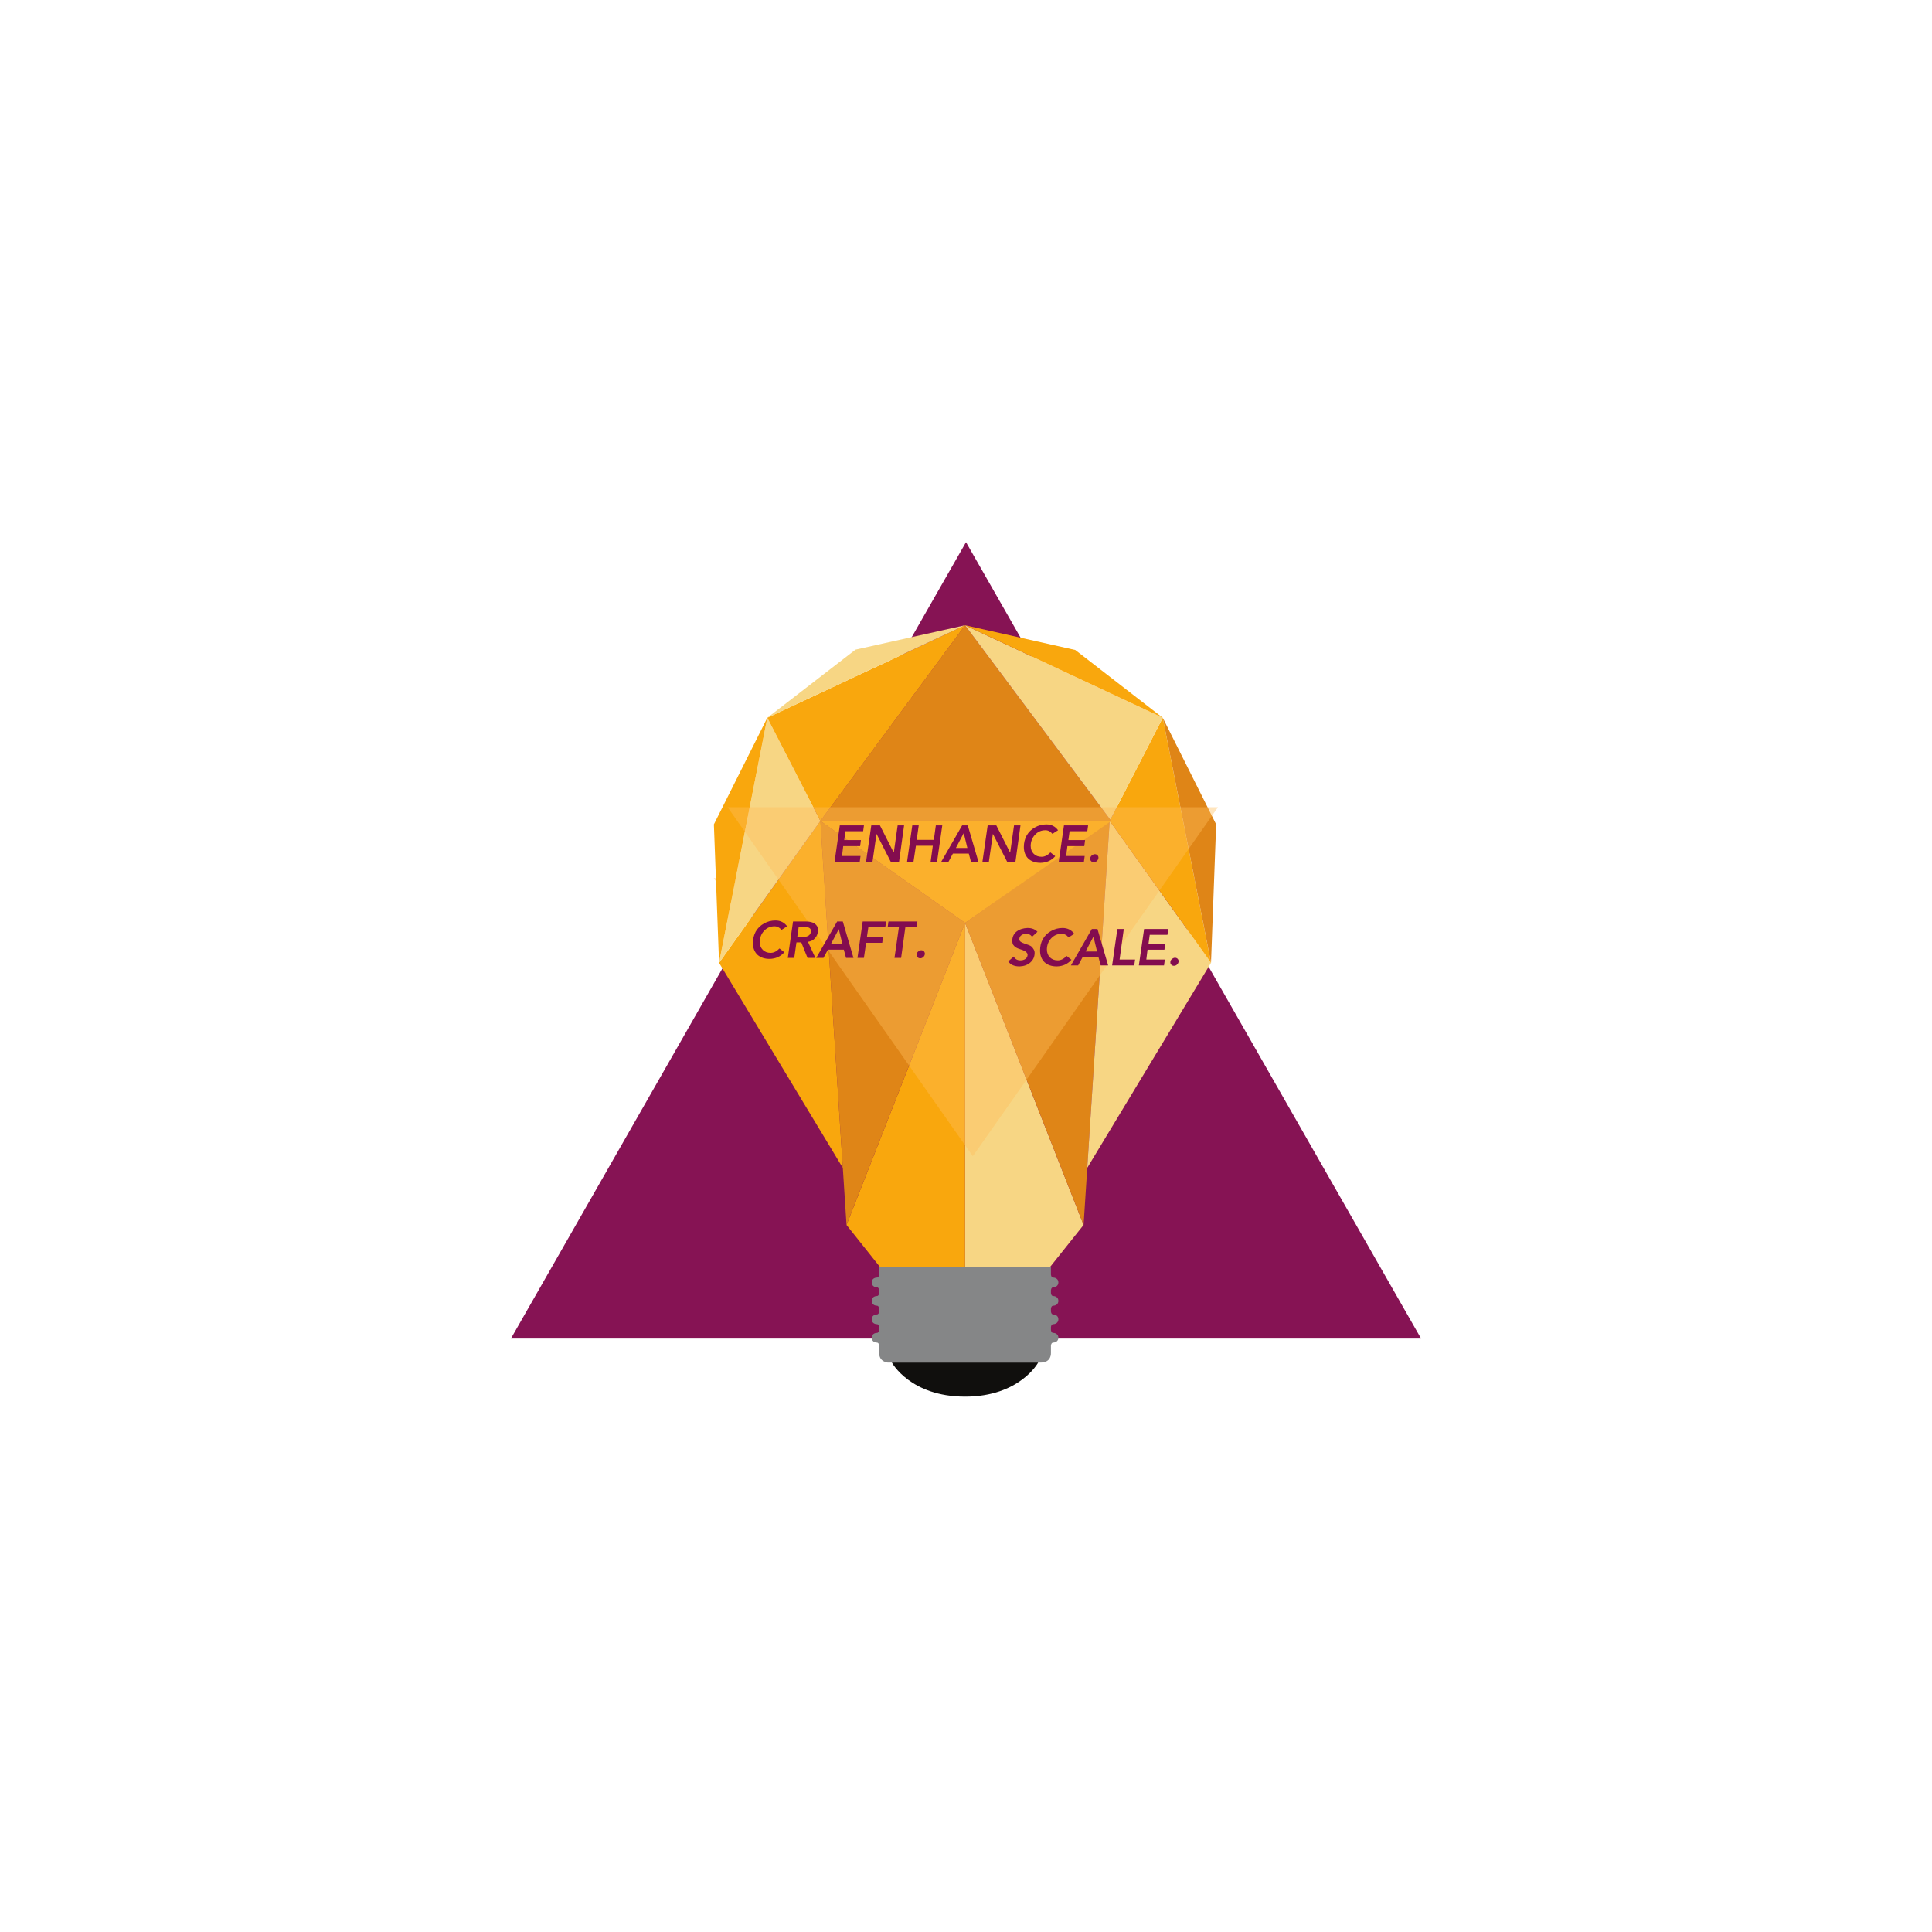 <svg xmlns="http://www.w3.org/2000/svg" xmlns:xlink="http://www.w3.org/1999/xlink" width="200" zoomAndPan="magnify" viewBox="0 0 150 150" height="200" preserveAspectRatio="xMidYMid meet" version="1.0"><defs><filter x="0%" y="0%" width="100%" height="100%" id="6842d664ba"><feColorMatrix values="0 0 0 0 1 0 0 0 0 1 0 0 0 0 1 0 0 0 1 0" color-interpolation-filters="sRGB"/></filter><g/><mask id="5fc67f28d8"><g filter="url(#6842d664ba)"><rect x="-15" width="180" fill="#000000" y="-15" height="180" fill-opacity="0.4"/></g></mask><clipPath id="c054917702"><path d="M 0.387 0.18 L 38.488 0.18 L 38.488 27.273 L 0.387 27.273 Z M 0.387 0.18 " clip-rule="nonzero"/></clipPath><clipPath id="ae28ab3e02"><path d="M 19.449 27.273 L 0.414 0.18 L 38.488 0.18 Z M 19.449 27.273 " clip-rule="nonzero"/></clipPath><clipPath id="e1a38e9ce9"><rect x="0" width="39" y="0" height="28"/></clipPath><mask id="46673cb2fc"><g filter="url(#6842d664ba)"><rect x="-15" width="180" fill="#000000" y="-15" height="180" fill-opacity="0.97"/></g></mask><clipPath id="96e2f609b6"><path d="M 0.668 0.094 L 71.434 0.094 L 71.434 61.926 L 0.668 61.926 Z M 0.668 0.094 " clip-rule="nonzero"/></clipPath><clipPath id="a07be0635b"><path d="M 36 0.094 L 71.332 61.926 L 0.668 61.926 Z M 36 0.094 " clip-rule="nonzero"/></clipPath><clipPath id="68c58d7f0b"><rect x="0" width="72" y="0" height="63"/></clipPath><clipPath id="529a06b2b0"><path d="M 69 105 L 81 105 L 81 108.488 L 69 108.488 Z M 69 105 " clip-rule="nonzero"/></clipPath><clipPath id="32b4f568d2"><path d="M 84 63 L 94.426 63 L 94.426 91 L 84 91 Z M 84 63 " clip-rule="nonzero"/></clipPath><clipPath id="15590360d8"><path d="M 86 55 L 94.426 55 L 94.426 75 L 86 75 Z M 86 55 " clip-rule="nonzero"/></clipPath><clipPath id="b1aea16cb3"><path d="M 90 55 L 94.426 55 L 94.426 75 L 90 75 Z M 90 55 " clip-rule="nonzero"/></clipPath><clipPath id="c4a5e15f6a"><path d="M 55.426 63 L 66 63 L 66 91 L 55.426 91 Z M 55.426 63 " clip-rule="nonzero"/></clipPath><clipPath id="ca01da9a7a"><path d="M 55.426 55 L 64 55 L 64 75 L 55.426 75 Z M 55.426 55 " clip-rule="nonzero"/></clipPath><clipPath id="37e9e151a3"><path d="M 55.426 55 L 60 55 L 60 75 L 55.426 75 Z M 55.426 55 " clip-rule="nonzero"/></clipPath><clipPath id="de11a0636f"><path d="M 63 48.488 L 87 48.488 L 87 64 L 63 64 Z M 63 48.488 " clip-rule="nonzero"/></clipPath><clipPath id="3bbd9aac49"><path d="M 74 48.488 L 91 48.488 L 91 64 L 74 64 Z M 74 48.488 " clip-rule="nonzero"/></clipPath><clipPath id="ea9637d15b"><path d="M 59 48.488 L 75 48.488 L 75 64 L 59 64 Z M 59 48.488 " clip-rule="nonzero"/></clipPath><clipPath id="46d1f34c88"><path d="M 74 48.488 L 91 48.488 L 91 56 L 74 56 Z M 74 48.488 " clip-rule="nonzero"/></clipPath><clipPath id="20f8fd0583"><path d="M 59 48.488 L 75 48.488 L 75 56 L 59 56 Z M 59 48.488 " clip-rule="nonzero"/></clipPath><mask id="7bcb1437db"><g filter="url(#6842d664ba)"><rect x="-15" width="180" fill="#000000" y="-15" height="180" fill-opacity="0.4"/></g></mask><clipPath id="ae6560f871"><path d="M 0.461 0.672 L 38.562 0.672 L 38.562 27.77 L 0.461 27.77 Z M 0.461 0.672 " clip-rule="nonzero"/></clipPath><clipPath id="ecf45989af"><path d="M 19.527 27.77 L 0.492 0.672 L 38.562 0.672 Z M 19.527 27.77 " clip-rule="nonzero"/></clipPath><clipPath id="271d3c2f81"><rect x="0" width="39" y="0" height="28"/></clipPath></defs><g mask="url(#5fc67f28d8)"><g transform="matrix(1, 0, 0, 1, 55, 68)"><g clip-path="url(#e1a38e9ce9)"><g clip-path="url(#c054917702)"><g clip-path="url(#ae28ab3e02)"><path fill="#ffbd59" d="M 38.488 27.273 L 0.387 27.273 L 0.387 0.18 L 38.488 0.18 Z M 38.488 27.273 " fill-opacity="1" fill-rule="nonzero"/></g></g></g></g></g><g mask="url(#46673cb2fc)"><g transform="matrix(1, 0, 0, 1, 39, 42)"><g clip-path="url(#68c58d7f0b)"><g clip-path="url(#96e2f609b6)"><g clip-path="url(#a07be0635b)"><path fill="#830c4f" d="M 0.668 0.094 L 71.434 0.094 L 71.434 61.926 L 0.668 61.926 Z M 0.668 0.094 " fill-opacity="1" fill-rule="nonzero"/></g></g></g></g></g><path fill="#858687" d="M 68.258 105.047 L 68.258 104.473 C 68.258 104.473 68.242 104.238 68.078 104.238 C 67.91 104.238 67.68 104.137 67.68 103.863 C 67.68 103.59 67.91 103.488 68.078 103.488 C 68.242 103.488 68.258 103.254 68.258 103.254 L 68.258 103.039 C 68.258 103.039 68.242 102.809 68.078 102.809 C 67.91 102.809 67.68 102.703 67.68 102.43 C 67.68 102.16 67.91 102.055 68.078 102.055 C 68.242 102.055 68.258 101.824 68.258 101.824 L 68.258 101.609 C 68.258 101.609 68.242 101.375 68.078 101.375 C 67.91 101.375 67.68 101.273 67.68 101 C 67.68 100.727 67.91 100.625 68.078 100.625 C 68.242 100.625 68.258 100.391 68.258 100.391 L 68.258 100.176 C 68.258 100.176 68.242 99.945 68.078 99.945 C 67.91 99.945 67.68 99.84 67.68 99.566 C 67.68 99.297 67.91 99.191 68.078 99.191 C 68.242 99.191 68.258 98.957 68.258 98.957 L 68.258 98.387 L 81.594 98.387 L 81.594 98.957 C 81.594 98.957 81.609 99.191 81.773 99.191 C 81.938 99.191 82.172 99.297 82.172 99.566 C 82.172 99.84 81.938 99.945 81.773 99.945 C 81.609 99.945 81.594 100.176 81.594 100.176 L 81.594 100.391 C 81.594 100.391 81.609 100.625 81.773 100.625 C 81.938 100.625 82.172 100.727 82.172 101 C 82.172 101.273 81.938 101.375 81.773 101.375 C 81.609 101.375 81.594 101.609 81.594 101.609 L 81.594 101.824 C 81.594 101.824 81.609 102.055 81.773 102.055 C 81.938 102.055 82.172 102.16 82.172 102.43 C 82.172 102.703 81.938 102.809 81.773 102.809 C 81.609 102.809 81.594 103.039 81.594 103.039 L 81.594 103.254 C 81.594 103.254 81.609 103.488 81.773 103.488 C 81.938 103.488 82.172 103.59 82.172 103.863 C 82.172 104.137 81.938 104.238 81.773 104.238 C 81.609 104.238 81.594 104.473 81.594 104.473 L 81.594 105.047 C 81.594 105.047 81.648 105.789 80.797 105.789 C 79.945 105.789 68.926 105.789 68.926 105.789 C 68.926 105.789 68.258 105.746 68.258 105.047 " fill-opacity="1" fill-rule="nonzero"/><g clip-path="url(#529a06b2b0)"><path fill="#100f0d" d="M 69.246 105.789 C 69.246 105.789 70.668 108.434 74.926 108.434 C 79.18 108.434 80.602 105.789 80.602 105.789 L 69.246 105.789 " fill-opacity="1" fill-rule="nonzero"/></g><path fill="#f7d684" d="M 81.512 98.387 L 84.129 95.105 L 74.926 71.652 L 74.926 98.387 L 81.512 98.387 " fill-opacity="1" fill-rule="nonzero"/><path fill="#df8517" d="M 84.129 95.105 L 86.156 63.738 L 74.926 71.652 Z M 84.129 95.105 " fill-opacity="1" fill-rule="nonzero"/><g clip-path="url(#32b4f568d2)"><path fill="#f7d684" d="M 86.156 63.738 L 94.023 74.754 L 84.414 90.672 Z M 86.156 63.738 " fill-opacity="1" fill-rule="nonzero"/></g><g clip-path="url(#15590360d8)"><path fill="#f9a70d" d="M 94.023 74.754 L 90.277 55.727 L 86.156 63.738 Z M 94.023 74.754 " fill-opacity="1" fill-rule="nonzero"/></g><g clip-path="url(#b1aea16cb3)"><path fill="#df8517" d="M 90.277 55.727 L 94.422 64.004 L 94.023 74.754 Z M 90.277 55.727 " fill-opacity="1" fill-rule="nonzero"/></g><path fill="#f9a70d" d="M 68.336 98.387 L 65.723 95.105 L 74.926 71.652 L 74.926 98.387 L 68.336 98.387 " fill-opacity="1" fill-rule="nonzero"/><path fill="#df8517" d="M 65.723 95.105 L 63.695 63.738 L 74.926 71.652 Z M 65.723 95.105 " fill-opacity="1" fill-rule="nonzero"/><g clip-path="url(#c4a5e15f6a)"><path fill="#f9a70d" d="M 63.695 63.738 L 55.828 74.754 L 65.434 90.672 Z M 63.695 63.738 " fill-opacity="1" fill-rule="nonzero"/></g><g clip-path="url(#ca01da9a7a)"><path fill="#f7d684" d="M 55.828 74.754 L 59.574 55.727 L 63.695 63.738 Z M 55.828 74.754 " fill-opacity="1" fill-rule="nonzero"/></g><g clip-path="url(#37e9e151a3)"><path fill="#f9a70d" d="M 59.574 55.727 L 55.426 64.004 L 55.828 74.754 Z M 59.574 55.727 " fill-opacity="1" fill-rule="nonzero"/></g><path fill="#f9a70d" d="M 63.695 63.738 L 86.277 63.738 L 74.926 71.652 Z M 63.695 63.738 " fill-opacity="1" fill-rule="nonzero"/><g clip-path="url(#de11a0636f)"><path fill="#df8517" d="M 63.695 63.738 L 86.277 63.738 L 74.926 48.543 Z M 63.695 63.738 " fill-opacity="1" fill-rule="nonzero"/></g><g clip-path="url(#3bbd9aac49)"><path fill="#f7d684" d="M 74.926 48.543 L 90.277 55.727 L 86.207 63.645 Z M 74.926 48.543 " fill-opacity="1" fill-rule="nonzero"/></g><g clip-path="url(#ea9637d15b)"><path fill="#f9a70d" d="M 74.926 48.543 L 59.574 55.727 L 63.695 63.738 Z M 74.926 48.543 " fill-opacity="1" fill-rule="nonzero"/></g><g clip-path="url(#46d1f34c88)"><path fill="#f9a70d" d="M 90.277 55.727 L 83.484 50.465 L 74.926 48.543 Z M 90.277 55.727 " fill-opacity="1" fill-rule="nonzero"/></g><g clip-path="url(#20f8fd0583)"><path fill="#f7d684" d="M 66.422 50.438 L 74.926 48.543 L 59.574 55.727 Z M 66.422 50.438 " fill-opacity="1" fill-rule="nonzero"/></g><g mask="url(#7bcb1437db)"><g transform="matrix(1, 0, 0, 1, 56, 62)"><g clip-path="url(#271d3c2f81)"><g clip-path="url(#ae6560f871)"><g clip-path="url(#ecf45989af)"><path fill="#ffbd59" d="M 38.562 27.77 L 0.461 27.77 L 0.461 0.672 L 38.562 0.672 Z M 38.562 27.77 " fill-opacity="1" fill-rule="nonzero"/></g></g></g></g></g><g fill="#830c4f" fill-opacity="1"><g transform="translate(78.109, 74.955)"><g><path d="M 1.672 -2.906 C 2.004 -2.906 2.258 -2.805 2.438 -2.609 L 2.016 -2.219 C 1.922 -2.375 1.766 -2.453 1.547 -2.453 C 1.398 -2.453 1.273 -2.41 1.172 -2.328 C 1.078 -2.254 1.031 -2.156 1.031 -2.031 C 1.031 -1.957 1.062 -1.895 1.125 -1.844 C 1.195 -1.789 1.332 -1.727 1.531 -1.656 C 1.75 -1.594 1.895 -1.531 1.969 -1.469 C 2.039 -1.406 2.098 -1.332 2.141 -1.25 C 2.191 -1.176 2.219 -1.082 2.219 -0.969 C 2.219 -0.664 2.102 -0.414 1.875 -0.219 C 1.656 -0.031 1.379 0.066 1.047 0.078 C 0.641 0.078 0.348 -0.051 0.172 -0.312 L 0.594 -0.688 C 0.707 -0.488 0.879 -0.391 1.109 -0.391 C 1.266 -0.391 1.395 -0.426 1.5 -0.5 C 1.613 -0.582 1.672 -0.691 1.672 -0.828 C 1.672 -0.898 1.641 -0.961 1.578 -1.016 C 1.523 -1.078 1.43 -1.133 1.297 -1.188 C 1.023 -1.27 0.844 -1.344 0.75 -1.406 C 0.664 -1.469 0.598 -1.535 0.547 -1.609 C 0.504 -1.691 0.484 -1.789 0.484 -1.906 C 0.484 -2.207 0.594 -2.445 0.812 -2.625 C 1.039 -2.801 1.328 -2.895 1.672 -2.906 Z M 1.672 -2.906 "/></g></g></g><g fill="#830c4f" fill-opacity="1"><g transform="translate(80.405, 74.955)"><g><path d="M 2.094 -2.906 C 2.477 -2.906 2.781 -2.754 3 -2.453 L 2.562 -2.172 C 2.414 -2.359 2.234 -2.453 2.016 -2.453 C 1.691 -2.453 1.422 -2.332 1.203 -2.094 C 0.992 -1.863 0.883 -1.582 0.875 -1.25 C 0.875 -0.988 0.953 -0.781 1.109 -0.625 C 1.266 -0.469 1.469 -0.391 1.719 -0.391 C 1.957 -0.391 2.188 -0.504 2.406 -0.734 L 2.781 -0.438 C 2.488 -0.102 2.109 0.066 1.641 0.078 C 1.242 0.078 0.926 -0.031 0.688 -0.25 C 0.457 -0.477 0.344 -0.781 0.344 -1.156 C 0.344 -1.477 0.414 -1.773 0.562 -2.047 C 0.719 -2.316 0.93 -2.523 1.203 -2.672 C 1.473 -2.828 1.77 -2.906 2.094 -2.906 Z M 2.094 -2.906 "/></g></g></g><g fill="#830c4f" fill-opacity="1"><g transform="translate(83.145, 74.955)"><g><path d="M 2.062 -2.828 L 2.891 0 L 2.312 0 L 2.141 -0.641 L 0.906 -0.641 L 0.562 0 L 0 0 L 1.625 -2.828 Z M 1.141 -1.078 L 2.031 -1.078 L 1.75 -2.234 Z M 1.141 -1.078 "/></g></g></g><g fill="#830c4f" fill-opacity="1"><g transform="translate(86.033, 74.955)"><g><path d="M 1.219 -2.828 L 0.891 -0.453 L 2.094 -0.453 L 2.031 0 L 0.312 0 L 0.719 -2.828 Z M 1.219 -2.828 "/></g></g></g><g fill="#830c4f" fill-opacity="1"><g transform="translate(88.109, 74.955)"><g><path d="M 2.594 -2.828 L 2.531 -2.375 L 1.156 -2.375 L 1.062 -1.688 L 2.359 -1.688 L 2.297 -1.219 L 0.984 -1.219 L 0.891 -0.453 L 2.328 -0.453 L 2.266 0 L 0.312 0 L 0.719 -2.828 Z M 2.594 -2.828 "/></g></g></g><g fill="#830c4f" fill-opacity="1"><g transform="translate(90.553, 74.955)"><g><path d="M 0.672 -0.594 C 0.754 -0.594 0.82 -0.566 0.875 -0.516 C 0.926 -0.461 0.953 -0.398 0.953 -0.328 C 0.953 -0.234 0.914 -0.148 0.844 -0.078 C 0.77 -0.004 0.688 0.031 0.594 0.031 C 0.508 0.031 0.441 0.004 0.391 -0.047 C 0.336 -0.098 0.312 -0.16 0.312 -0.234 C 0.312 -0.336 0.348 -0.422 0.422 -0.484 C 0.504 -0.555 0.586 -0.594 0.672 -0.594 Z M 0.672 -0.594 "/></g></g></g><g fill="#830c4f" fill-opacity="1"><g transform="translate(64.483, 66.913)"><g><path d="M 2.594 -2.828 L 2.531 -2.375 L 1.156 -2.375 L 1.062 -1.688 L 2.359 -1.688 L 2.297 -1.219 L 0.984 -1.219 L 0.891 -0.453 L 2.328 -0.453 L 2.266 0 L 0.312 0 L 0.719 -2.828 Z M 2.594 -2.828 "/></g></g></g><g fill="#830c4f" fill-opacity="1"><g transform="translate(66.927, 66.913)"><g><path d="M 1.391 -2.828 L 2.453 -0.734 L 2.469 -0.734 L 2.766 -2.828 L 3.266 -2.828 L 2.875 0 L 2.234 0 L 1.125 -2.172 L 0.812 0 L 0.312 0 L 0.719 -2.828 Z M 1.391 -2.828 "/></g></g></g><g fill="#830c4f" fill-opacity="1"><g transform="translate(70.111, 66.913)"><g><path d="M 1.219 -2.828 L 1.062 -1.703 L 2.391 -1.703 L 2.547 -2.828 L 3.047 -2.828 L 2.641 0 L 2.141 0 L 2.312 -1.25 L 1 -1.25 L 0.812 0 L 0.312 0 L 0.719 -2.828 Z M 1.219 -2.828 "/></g></g></g><g fill="#830c4f" fill-opacity="1"><g transform="translate(73.075, 66.913)"><g><path d="M 2.062 -2.828 L 2.891 0 L 2.312 0 L 2.141 -0.641 L 0.906 -0.641 L 0.562 0 L 0 0 L 1.625 -2.828 Z M 1.141 -1.078 L 2.031 -1.078 L 1.75 -2.234 Z M 1.141 -1.078 "/></g></g></g><g fill="#830c4f" fill-opacity="1"><g transform="translate(75.963, 66.913)"><g><path d="M 1.391 -2.828 L 2.453 -0.734 L 2.469 -0.734 L 2.766 -2.828 L 3.266 -2.828 L 2.875 0 L 2.234 0 L 1.125 -2.172 L 0.812 0 L 0.312 0 L 0.719 -2.828 Z M 1.391 -2.828 "/></g></g></g><g fill="#830c4f" fill-opacity="1"><g transform="translate(79.147, 66.913)"><g><path d="M 2.094 -2.906 C 2.477 -2.906 2.781 -2.754 3 -2.453 L 2.562 -2.172 C 2.414 -2.359 2.234 -2.453 2.016 -2.453 C 1.691 -2.453 1.422 -2.332 1.203 -2.094 C 0.992 -1.863 0.883 -1.582 0.875 -1.25 C 0.875 -0.988 0.953 -0.781 1.109 -0.625 C 1.266 -0.469 1.469 -0.391 1.719 -0.391 C 1.957 -0.391 2.188 -0.504 2.406 -0.734 L 2.781 -0.438 C 2.488 -0.102 2.109 0.066 1.641 0.078 C 1.242 0.078 0.926 -0.031 0.688 -0.25 C 0.457 -0.477 0.344 -0.781 0.344 -1.156 C 0.344 -1.477 0.414 -1.773 0.562 -2.047 C 0.719 -2.316 0.93 -2.523 1.203 -2.672 C 1.473 -2.828 1.77 -2.906 2.094 -2.906 Z M 2.094 -2.906 "/></g></g></g><g fill="#830c4f" fill-opacity="1"><g transform="translate(81.887, 66.913)"><g><path d="M 2.594 -2.828 L 2.531 -2.375 L 1.156 -2.375 L 1.062 -1.688 L 2.359 -1.688 L 2.297 -1.219 L 0.984 -1.219 L 0.891 -0.453 L 2.328 -0.453 L 2.266 0 L 0.312 0 L 0.719 -2.828 Z M 2.594 -2.828 "/></g></g></g><g fill="#830c4f" fill-opacity="1"><g transform="translate(84.331, 66.913)"><g><path d="M 0.672 -0.594 C 0.754 -0.594 0.82 -0.566 0.875 -0.516 C 0.926 -0.461 0.953 -0.398 0.953 -0.328 C 0.953 -0.234 0.914 -0.148 0.844 -0.078 C 0.77 -0.004 0.688 0.031 0.594 0.031 C 0.508 0.031 0.441 0.004 0.391 -0.047 C 0.336 -0.098 0.312 -0.16 0.312 -0.234 C 0.312 -0.336 0.348 -0.422 0.422 -0.484 C 0.504 -0.555 0.586 -0.594 0.672 -0.594 Z M 0.672 -0.594 "/></g></g></g><g fill="#830c4f" fill-opacity="1"><g transform="translate(58.113, 74.372)"><g><path d="M 2.094 -2.906 C 2.477 -2.906 2.781 -2.754 3 -2.453 L 2.562 -2.172 C 2.414 -2.359 2.234 -2.453 2.016 -2.453 C 1.691 -2.453 1.422 -2.332 1.203 -2.094 C 0.992 -1.863 0.883 -1.582 0.875 -1.25 C 0.875 -0.988 0.953 -0.781 1.109 -0.625 C 1.266 -0.469 1.469 -0.391 1.719 -0.391 C 1.957 -0.391 2.188 -0.504 2.406 -0.734 L 2.781 -0.438 C 2.488 -0.102 2.109 0.066 1.641 0.078 C 1.242 0.078 0.926 -0.031 0.688 -0.25 C 0.457 -0.477 0.344 -0.781 0.344 -1.156 C 0.344 -1.477 0.414 -1.773 0.562 -2.047 C 0.719 -2.316 0.93 -2.523 1.203 -2.672 C 1.473 -2.828 1.77 -2.906 2.094 -2.906 Z M 2.094 -2.906 "/></g></g></g><g fill="#830c4f" fill-opacity="1"><g transform="translate(60.853, 74.372)"><g><path d="M 1.719 -2.828 C 2.02 -2.828 2.25 -2.77 2.406 -2.656 C 2.57 -2.539 2.656 -2.379 2.656 -2.172 C 2.656 -1.922 2.582 -1.711 2.438 -1.547 C 2.301 -1.379 2.113 -1.281 1.875 -1.25 L 2.453 0 L 1.844 0 L 1.359 -1.203 L 0.984 -1.203 L 0.812 0 L 0.312 0 L 0.719 -2.828 Z M 1.047 -1.625 L 1.453 -1.625 C 1.691 -1.625 1.859 -1.664 1.953 -1.75 C 2.055 -1.832 2.109 -1.945 2.109 -2.094 C 2.109 -2.301 1.941 -2.406 1.609 -2.406 L 1.156 -2.406 Z M 1.047 -1.625 "/></g></g></g><g fill="#830c4f" fill-opacity="1"><g transform="translate(63.373, 74.372)"><g><path d="M 2.062 -2.828 L 2.891 0 L 2.312 0 L 2.141 -0.641 L 0.906 -0.641 L 0.562 0 L 0 0 L 1.625 -2.828 Z M 1.141 -1.078 L 2.031 -1.078 L 1.75 -2.234 Z M 1.141 -1.078 "/></g></g></g><g fill="#830c4f" fill-opacity="1"><g transform="translate(66.261, 74.372)"><g><path d="M 2.547 -2.828 L 2.469 -2.375 L 1.156 -2.375 L 1.047 -1.625 L 2.297 -1.625 L 2.234 -1.172 L 0.984 -1.172 L 0.812 0 L 0.312 0 L 0.719 -2.828 Z M 2.547 -2.828 "/></g></g></g><g fill="#830c4f" fill-opacity="1"><g transform="translate(68.557, 74.372)"><g><path d="M 2.672 -2.828 L 2.594 -2.375 L 1.734 -2.375 L 1.406 0 L 0.891 0 L 1.234 -2.375 L 0.359 -2.375 L 0.422 -2.828 Z M 2.672 -2.828 "/></g></g></g><g fill="#830c4f" fill-opacity="1"><g transform="translate(70.853, 74.372)"><g><path d="M 0.672 -0.594 C 0.754 -0.594 0.82 -0.566 0.875 -0.516 C 0.926 -0.461 0.953 -0.398 0.953 -0.328 C 0.953 -0.234 0.914 -0.148 0.844 -0.078 C 0.77 -0.004 0.688 0.031 0.594 0.031 C 0.508 0.031 0.441 0.004 0.391 -0.047 C 0.336 -0.098 0.312 -0.16 0.312 -0.234 C 0.312 -0.336 0.348 -0.422 0.422 -0.484 C 0.504 -0.555 0.586 -0.594 0.672 -0.594 Z M 0.672 -0.594 "/></g></g></g></svg>